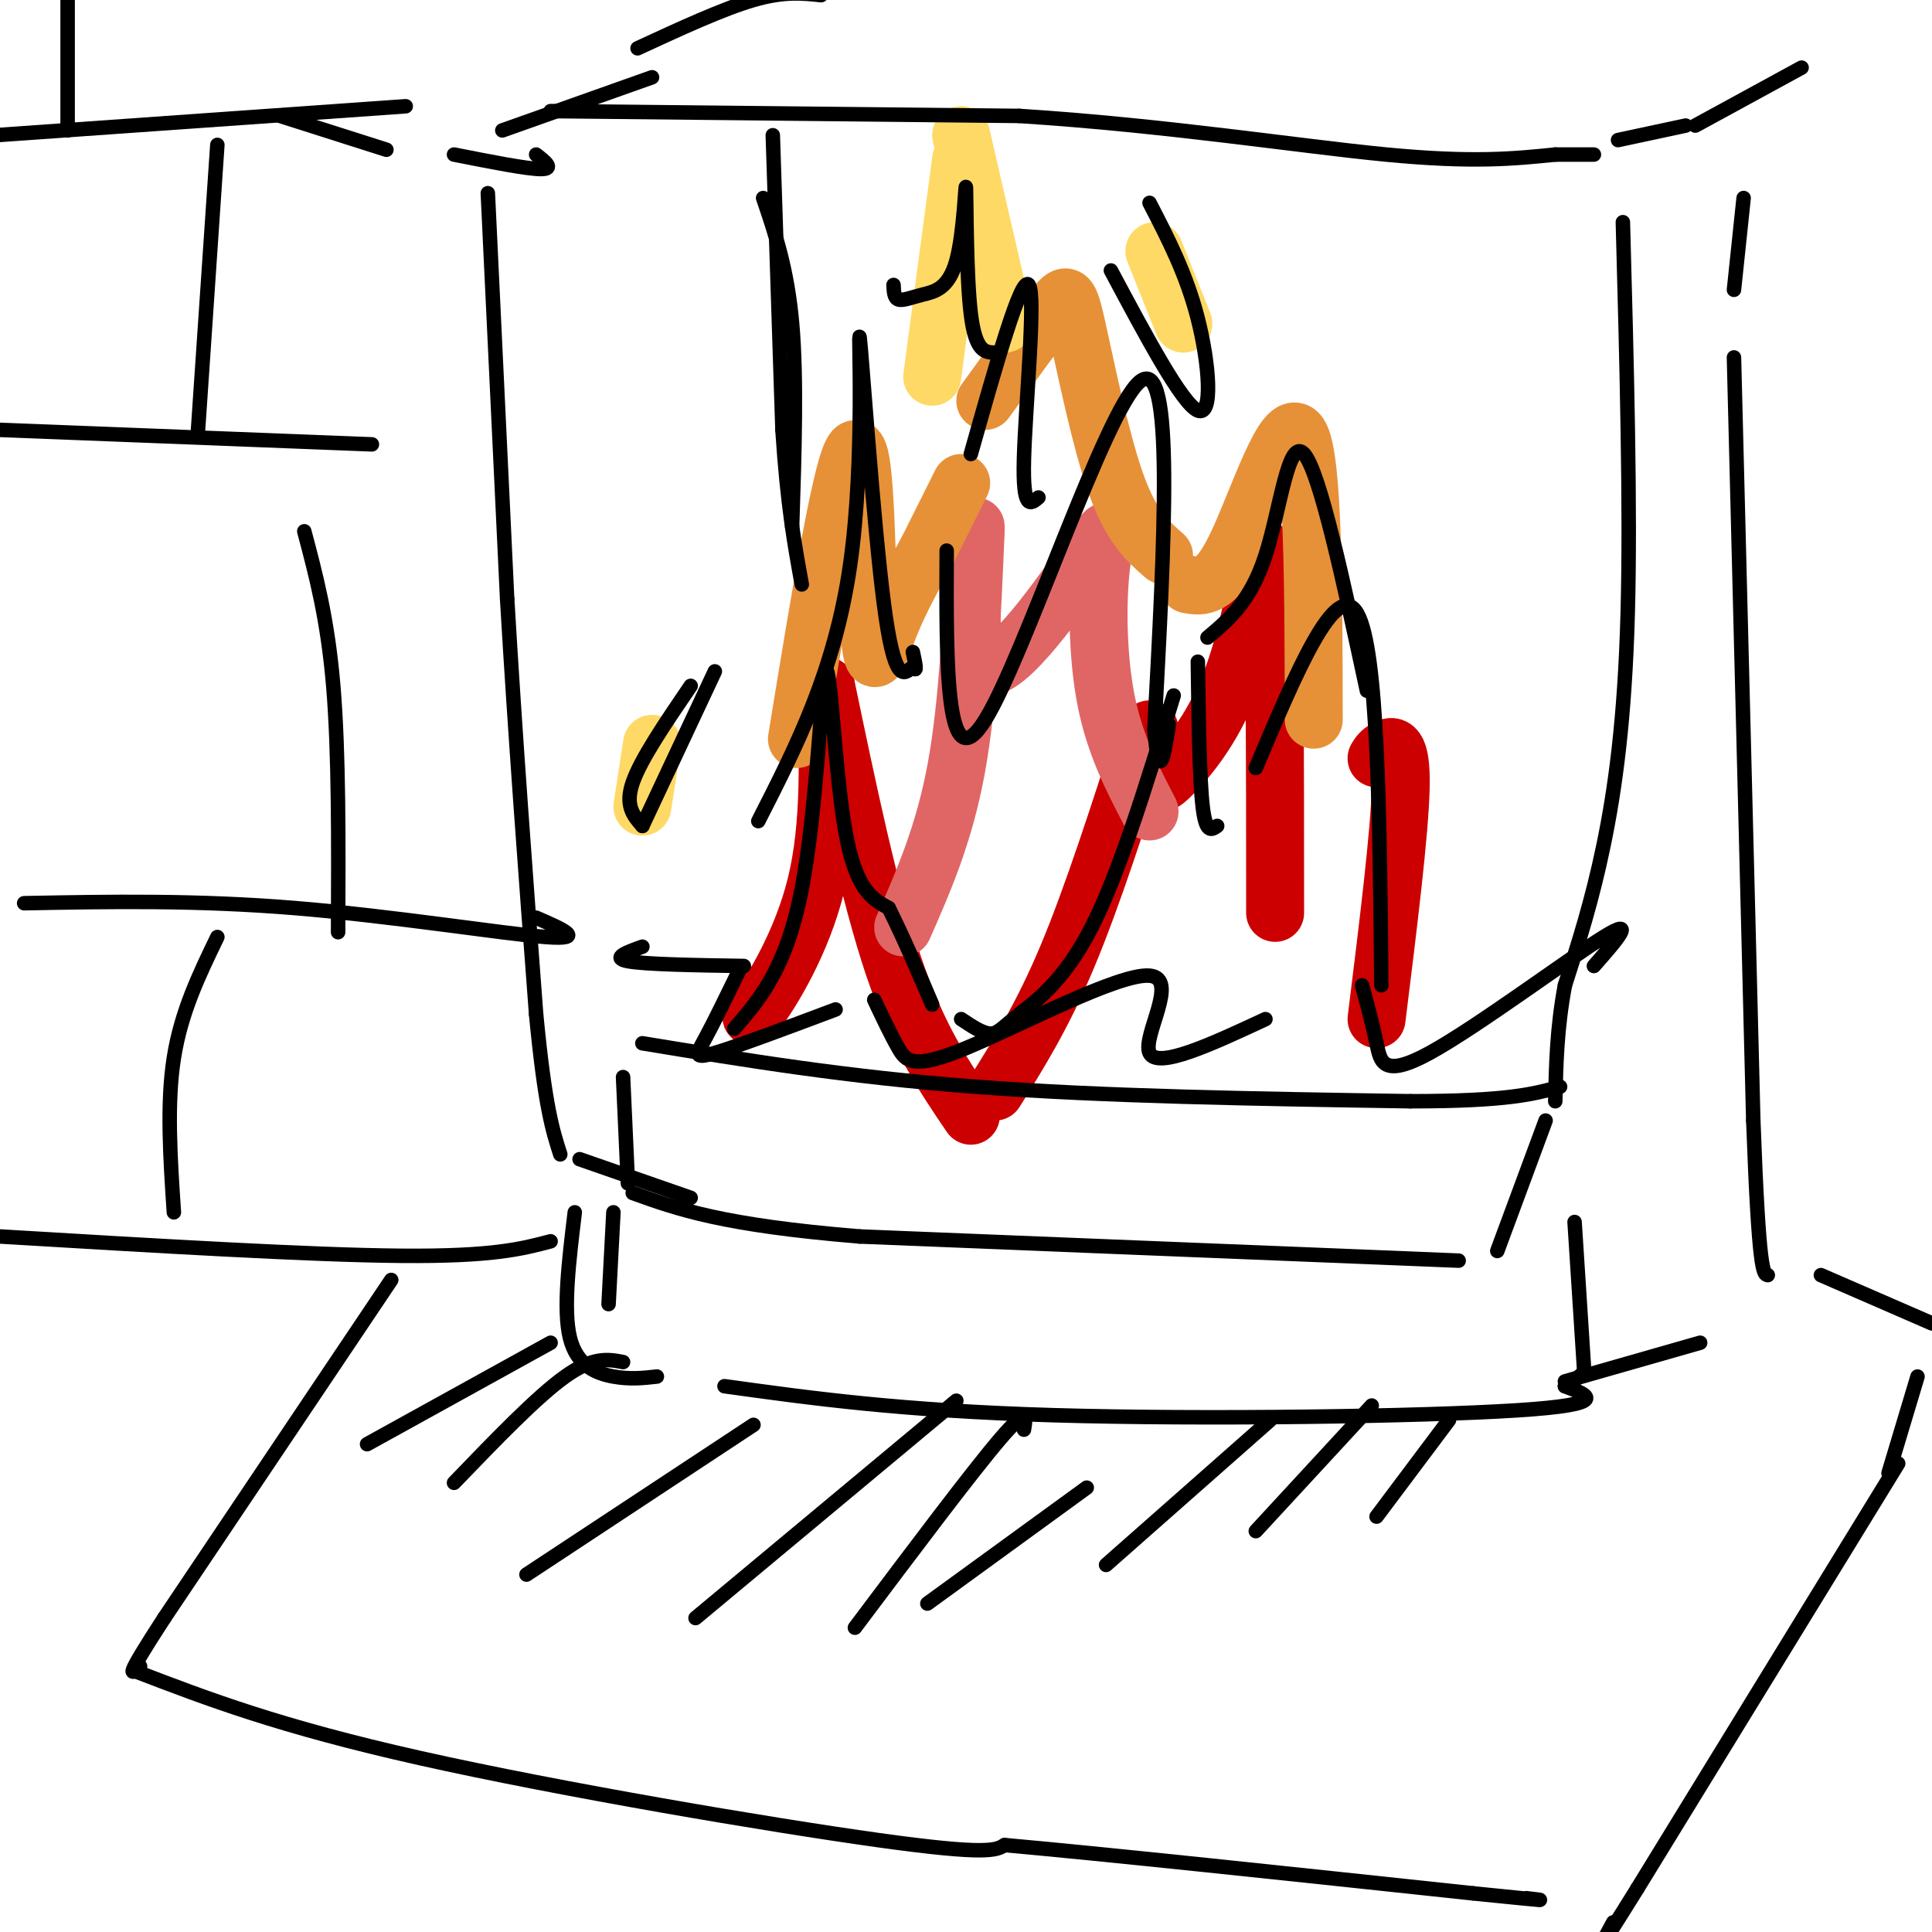 <svg viewBox='0 0 400 400' version='1.1' xmlns='http://www.w3.org/2000/svg' xmlns:xlink='http://www.w3.org/1999/xlink'><g fill='none' stroke='rgb(204,0,0)' stroke-width='12' stroke-linecap='round' stroke-linejoin='round'><path d='M157,206c-1.289,3.244 -2.578,6.489 0,3c2.578,-3.489 9.022,-13.711 12,-26c2.978,-12.289 2.489,-26.644 2,-41'/><path d='M171,142c4.500,21.583 9.000,43.167 14,58c5.000,14.833 10.500,22.917 16,31'/><path d='M206,226c4.917,-7.833 9.833,-15.667 15,-28c5.167,-12.333 10.583,-29.167 16,-46'/><path d='M238,151c0.845,3.429 1.691,6.858 2,9c0.309,2.142 0.083,2.997 3,0c2.917,-2.997 8.978,-9.845 13,-22c4.022,-12.155 6.006,-29.616 7,-22c0.994,7.616 0.997,40.308 1,73'/><path d='M285,157c0.400,-0.667 0.800,-1.333 2,-2c1.200,-0.667 3.200,-1.333 3,8c-0.200,9.333 -2.600,28.667 -5,48'/></g>
<g fill='none' stroke='rgb(224,102,102)' stroke-width='12' stroke-linecap='round' stroke-linejoin='round'><path d='M187,192c4.250,-9.667 8.500,-19.333 11,-33c2.500,-13.667 3.250,-31.333 4,-49'/><path d='M202,109c-1.043,14.879 -2.086,29.758 3,29c5.086,-0.758 16.301,-17.152 21,-24c4.699,-6.848 2.880,-4.152 2,3c-0.880,7.152 -0.823,18.758 1,28c1.823,9.242 5.411,16.121 9,23'/></g>
<g fill='none' stroke='rgb(230,145,56)' stroke-width='12' stroke-linecap='round' stroke-linejoin='round'><path d='M165,153c4.804,-29.446 9.607,-58.893 12,-60c2.393,-1.107 2.375,26.125 3,37c0.625,10.875 1.893,5.393 4,0c2.107,-5.393 5.054,-10.696 8,-16'/><path d='M192,114c2.500,-5.000 4.750,-9.500 7,-14'/><path d='M204,83c5.530,-7.619 11.060,-15.238 14,-19c2.940,-3.762 3.292,-3.667 5,4c1.708,7.667 4.774,22.905 8,32c3.226,9.095 6.613,12.048 10,15'/><path d='M246,121c2.844,0.489 5.689,0.978 10,-8c4.311,-8.978 10.089,-27.422 13,-23c2.911,4.422 2.956,31.711 3,59'/></g>
<g fill='none' stroke='rgb(255,217,102)' stroke-width='12' stroke-linecap='round' stroke-linejoin='round'><path d='M193,78c0.000,0.000 6.000,-45.000 6,-45'/><path d='M199,28c0.000,0.000 9.000,39.000 9,39'/><path d='M239,52c0.000,0.000 6.000,15.000 6,15'/><path d='M135,154c0.000,0.000 -2.000,13.000 -2,13'/></g>
<g fill='none' stroke='rgb(0,0,0)' stroke-width='3' stroke-linecap='round' stroke-linejoin='round'><path d='M114,23c0.000,0.000 97.000,1.000 97,1'/><path d='M211,24c30.422,1.933 57.978,6.267 76,8c18.022,1.733 26.511,0.867 35,0'/><path d='M322,32c7.167,0.000 7.583,0.000 8,0'/><path d='M336,46c0.800,29.511 1.600,59.022 1,81c-0.600,21.978 -2.600,36.422 -5,48c-2.400,11.578 -5.200,20.289 -8,29'/><path d='M324,204c-1.667,8.833 -1.833,16.417 -2,24'/><path d='M133,216c21.250,3.500 42.500,7.000 69,9c26.500,2.000 58.250,2.500 90,3'/><path d='M292,228c20.167,0.000 25.583,-1.500 31,-3'/><path d='M320,232c0.000,0.000 -10.000,27.000 -10,27'/><path d='M302,261c0.000,0.000 -124.000,-5.000 -124,-5'/><path d='M178,256c-28.500,-2.333 -37.750,-5.667 -47,-9'/><path d='M130,245c0.000,0.000 -1.000,-22.000 -1,-22'/><path d='M101,40c0.000,0.000 4.000,84.000 4,84'/><path d='M105,124c1.667,28.333 3.833,57.167 6,86'/><path d='M111,210c1.833,19.167 3.417,24.083 5,29'/><path d='M120,240c0.000,0.000 23.000,8.000 23,8'/><path d='M127,251c0.000,0.000 -1.000,19.000 -1,19'/><path d='M119,251c-1.222,10.089 -2.444,20.178 -1,26c1.444,5.822 5.556,7.378 9,8c3.444,0.622 6.222,0.311 9,0'/><path d='M150,287c18.267,2.533 36.533,5.067 68,6c31.467,0.933 76.133,0.267 96,-1c19.867,-1.267 14.933,-3.133 10,-5'/><path d='M324,287c2.333,-1.333 3.167,-2.167 4,-3'/><path d='M328,284c0.000,0.000 -2.000,-31.000 -2,-31'/><path d='M335,29c0.000,0.000 14.000,-3.000 14,-3'/><path d='M104,27c0.000,0.000 31.000,-11.000 31,-11'/><path d='M324,286c0.000,0.000 28.000,-8.000 28,-8'/><path d='M58,24c0.000,0.000 22.000,7.000 22,7'/><path d='M94,32c7.583,1.500 15.167,3.000 18,3c2.833,0.000 0.917,-1.500 -1,-3'/><path d='M84,22c0.000,0.000 -85.000,6.000 -85,6'/><path d='M0,89c0.000,0.000 77.000,3.000 77,3'/><path d='M45,30c0.000,0.000 -4.000,59.000 -4,59'/><path d='M63,110c2.417,9.083 4.833,18.167 6,32c1.167,13.833 1.083,32.417 1,51'/><path d='M5,187c17.822,-0.333 35.644,-0.667 56,1c20.356,1.667 43.244,5.333 52,6c8.756,0.667 3.378,-1.667 -2,-4'/><path d='M45,194c-3.750,7.750 -7.500,15.500 -9,25c-1.500,9.500 -0.750,20.750 0,32'/><path d='M0,256c32.000,1.917 64.000,3.833 83,4c19.000,0.167 25.000,-1.417 31,-3'/><path d='M361,41c0.000,0.000 -2.000,19.000 -2,19'/><path d='M359,74c0.000,0.000 4.000,158.000 4,158'/><path d='M363,232c1.167,31.667 2.083,31.833 3,32'/><path d='M132,10c8.833,-4.083 17.667,-8.167 24,-10c6.333,-1.833 10.167,-1.417 14,-1'/><path d='M351,26c0.000,0.000 22.000,-12.000 22,-12'/><path d='M14,0c0.000,0.000 0.000,27.000 0,27'/><path d='M81,265c0.000,0.000 -47.000,70.000 -47,70'/><path d='M34,335c-8.667,13.333 -6.833,11.667 -5,10'/><path d='M28,346c14.933,5.733 29.867,11.467 59,18c29.133,6.533 72.467,13.867 95,17c22.533,3.133 24.267,2.067 26,1'/><path d='M208,382c20.500,1.833 58.750,5.917 97,10'/><path d='M305,392c18.000,1.833 14.500,1.417 11,1'/><path d='M393,303c0.000,0.000 -54.000,88.000 -54,88'/><path d='M339,391c-9.833,15.833 -7.417,11.417 -5,7'/><path d='M377,264c0.000,0.000 23.000,10.000 23,10'/><path d='M397,285c0.000,0.000 -6.000,20.000 -6,20'/><path d='M152,213c5.417,-6.280 10.833,-12.560 14,-29c3.167,-16.440 4.083,-43.042 5,-45c0.917,-1.958 1.833,20.726 4,33c2.167,12.274 5.583,14.137 9,16'/><path d='M184,188c3.000,6.000 6.000,13.000 9,20'/><path d='M199,211c2.202,1.470 4.405,2.940 6,3c1.595,0.060 2.583,-1.292 6,-4c3.417,-2.708 9.262,-6.774 15,-18c5.738,-11.226 11.369,-29.613 17,-48'/><path d='M248,137c0.167,12.167 0.333,24.333 1,30c0.667,5.667 1.833,4.833 3,4'/><path d='M260,159c8.333,-19.750 16.667,-39.500 21,-32c4.333,7.500 4.667,42.250 5,77'/><path d='M158,41c2.500,7.333 5.000,14.667 6,26c1.000,11.333 0.500,26.667 0,42'/><path d='M160,28c0.000,0.000 2.000,61.000 2,61'/><path d='M162,89c1.000,15.500 2.500,23.750 4,32'/><path d='M157,170c7.917,-15.524 15.833,-31.048 19,-53c3.167,-21.952 1.583,-50.333 2,-47c0.417,3.333 2.833,38.381 5,55c2.167,16.619 4.083,14.810 6,13'/><path d='M189,138c1.000,1.667 0.500,-0.667 0,-3'/><path d='M196,114c-0.111,24.156 -0.222,48.311 8,35c8.222,-13.311 24.778,-64.089 32,-70c7.222,-5.911 5.111,33.044 3,72'/><path d='M239,151c1.000,11.833 2.000,5.417 3,-1'/><path d='M250,132c4.467,-3.756 8.933,-7.511 12,-17c3.067,-9.489 4.733,-24.711 8,-21c3.267,3.711 8.133,26.356 13,49'/><path d='M201,94c5.244,-18.600 10.489,-37.200 12,-35c1.511,2.200 -0.711,25.200 -1,36c-0.289,10.800 1.356,9.400 3,8'/><path d='M185,59c0.053,1.343 0.105,2.685 1,3c0.895,0.315 2.632,-0.399 5,-1c2.368,-0.601 5.367,-1.089 7,-7c1.633,-5.911 1.901,-17.245 2,-15c0.099,2.245 0.028,18.070 1,26c0.972,7.930 2.986,7.965 5,8'/><path d='M230,56c7.378,13.822 14.756,27.644 18,29c3.244,1.356 2.356,-9.756 0,-19c-2.356,-9.244 -6.178,-16.622 -10,-24'/><path d='M143,142c-5.167,7.583 -10.333,15.167 -12,20c-1.667,4.833 0.167,6.917 2,9'/><path d='M133,171c0.000,0.000 15.000,-32.000 15,-32'/><path d='M133,196c-3.250,1.167 -6.500,2.333 -3,3c3.500,0.667 13.750,0.833 24,1'/><path d='M153,201c-2.622,5.378 -5.244,10.756 -7,14c-1.756,3.244 -2.644,4.356 2,3c4.644,-1.356 14.822,-5.178 25,-9'/><path d='M181,207c1.718,3.633 3.435,7.266 5,10c1.565,2.734 2.976,4.568 14,0c11.024,-4.568 31.660,-15.537 38,-15c6.340,0.537 -1.617,12.582 0,16c1.617,3.418 12.809,-1.791 24,-7'/><path d='M282,204c1.107,4.095 2.214,8.190 3,12c0.786,3.810 1.250,7.333 11,2c9.750,-5.333 28.786,-19.524 36,-24c7.214,-4.476 2.607,0.762 -2,6'/><path d='M114,278c0.000,0.000 -38.000,21.000 -38,21'/><path d='M129,282c-3.083,-0.583 -6.167,-1.167 -12,3c-5.833,4.167 -14.417,13.083 -23,22'/><path d='M156,295c0.000,0.000 -47.000,31.000 -47,31'/><path d='M198,290c0.000,0.000 -54.000,45.000 -54,45'/><path d='M212,296c0.417,-2.417 0.833,-4.833 -5,2c-5.833,6.833 -17.917,22.917 -30,39'/><path d='M225,308c0.000,0.000 -33.000,24.000 -33,24'/><path d='M263,294c0.000,0.000 -34.000,30.000 -34,30'/><path d='M284,291c0.000,0.000 -24.000,26.000 -24,26'/><path d='M300,294c0.000,0.000 -15.000,20.000 -15,20'/></g>
</svg>